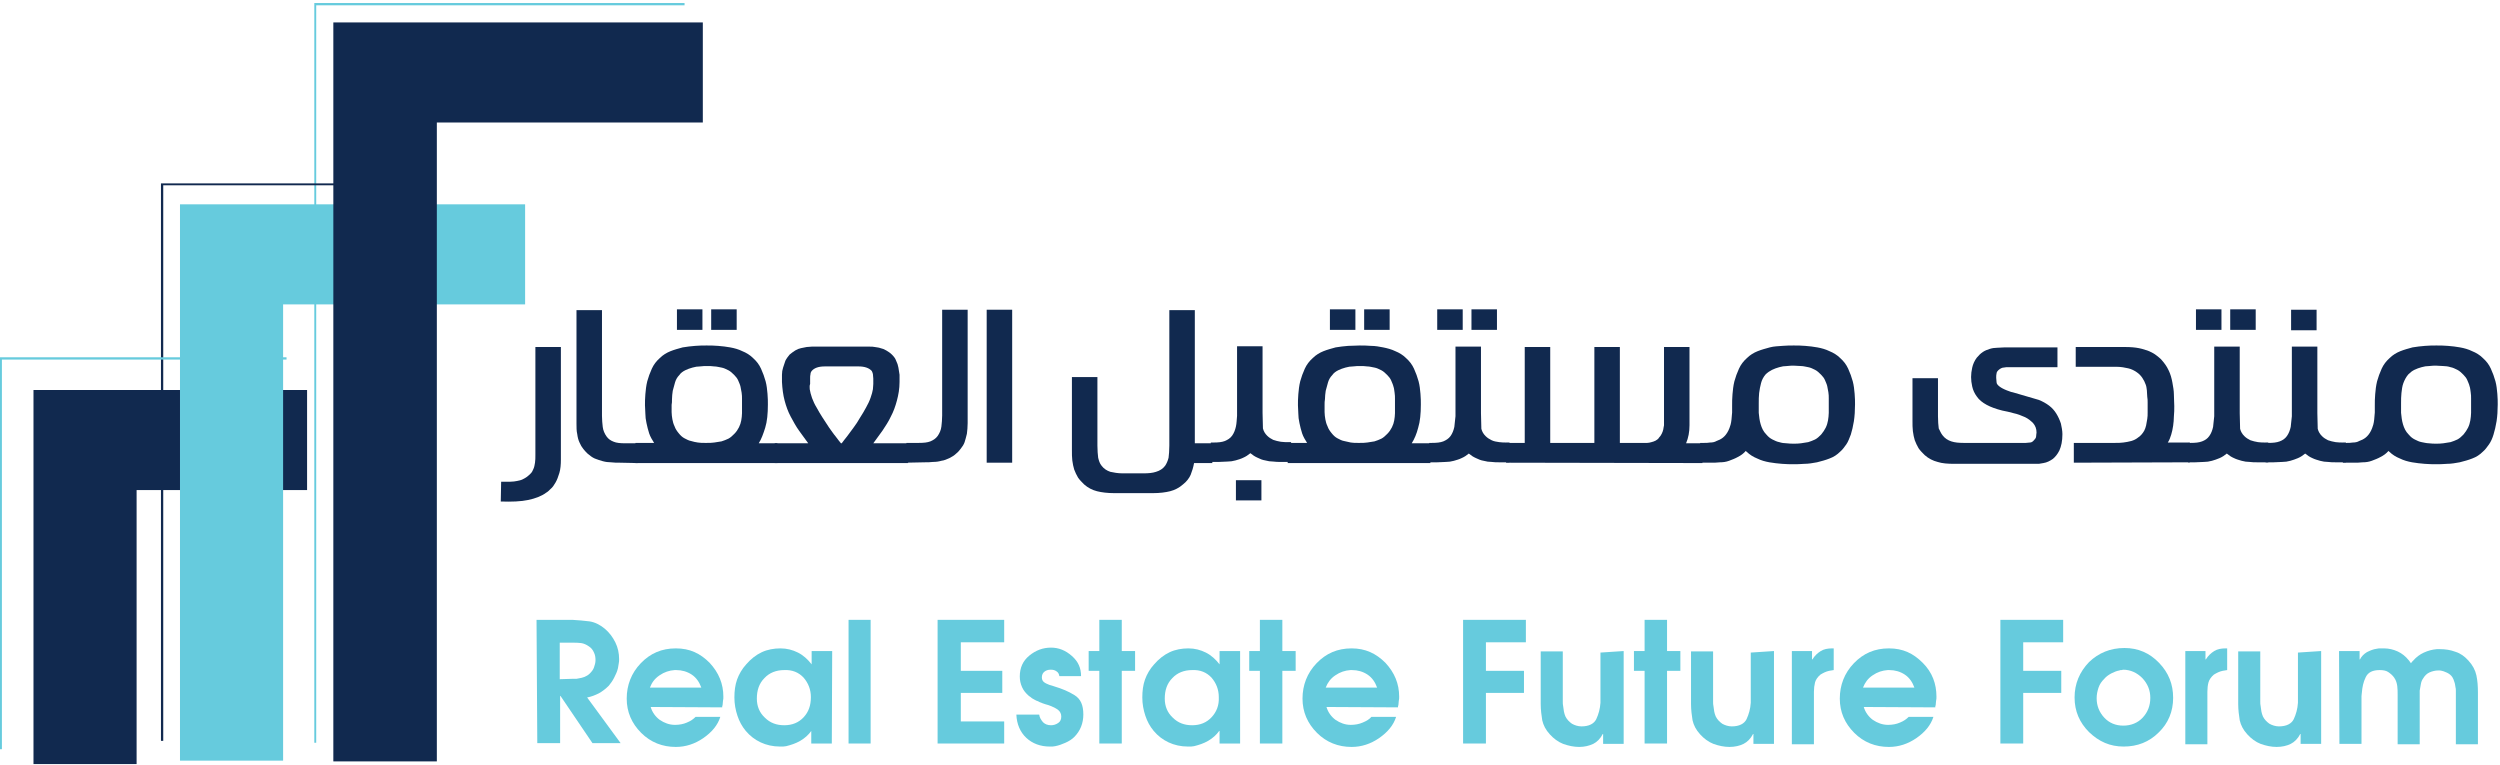 <svg width="657" height="201" viewBox="0 0 657 201" fill="none" xmlns="http://www.w3.org/2000/svg">
<path d="M131.701 126.595C132.601 126.595 133.401 126.595 134.101 126.595C134.801 126.595 135.401 126.495 135.901 126.395C136.401 126.295 136.901 126.195 137.301 125.995C137.701 125.795 138.101 125.595 138.501 125.295C138.901 124.995 139.201 124.695 139.501 124.395C139.801 124.095 140.001 123.695 140.201 123.195C140.401 122.795 140.501 122.195 140.601 121.595C140.701 120.995 140.701 120.295 140.701 119.495V91.195H147.401V120.795C147.401 122.095 147.301 123.295 147.001 124.295C146.701 125.295 146.401 126.095 146.001 126.795C145.601 127.495 145.201 128.095 144.701 128.495C144.301 128.895 143.901 129.295 143.501 129.495C142.301 130.395 140.701 130.995 138.801 131.395C136.901 131.795 134.501 131.895 131.601 131.795L131.701 126.595Z" fill="#11294F"/>
<path d="M162.9 121.596C162.1 121.596 161.3 121.596 160.6 121.496C159.9 121.496 159.1 121.396 158.4 121.196C157.7 120.996 157 120.796 156.3 120.496C155.6 120.196 155 119.696 154.4 119.196C154 118.796 153.6 118.396 153.3 117.996C152.9 117.496 152.6 116.996 152.3 116.296C152 115.696 151.8 114.896 151.7 114.096C151.5 113.296 151.5 112.296 151.5 111.296V81.496H158.2V109.296C158.2 110.296 158.3 111.296 158.4 112.196C158.5 113.096 158.9 113.996 159.4 114.696C159.9 115.396 160.5 115.796 161.3 116.096C162 116.396 163 116.496 164.3 116.496H167.6V121.696L162.9 121.596Z" fill="#11294F"/>
<path d="M186.9 81.295H193.6V86.695H186.9V81.295ZM177.9 81.295H184.6V86.695H177.9V81.295ZM176.5 106.395C176.5 106.995 176.5 107.695 176.5 108.295C176.5 108.895 176.6 109.595 176.7 110.195C176.8 110.795 177 111.495 177.3 112.095C177.5 112.695 177.9 113.295 178.4 113.895C178.8 114.395 179.3 114.895 179.9 115.195C180.5 115.495 181 115.795 181.6 115.895C182.2 116.095 182.8 116.195 183.4 116.295C184 116.395 184.6 116.395 185.2 116.395H185.8C186.4 116.395 187.1 116.395 187.7 116.295C188.3 116.195 189 116.095 189.6 115.995C190.2 115.795 190.8 115.595 191.4 115.295C192 114.995 192.5 114.495 193 113.995C193.5 113.495 193.9 112.895 194.2 112.295C194.5 111.695 194.7 111.095 194.8 110.495C194.9 109.895 195 109.195 195 108.595C195 107.995 195 107.295 195 106.595V104.795C195 104.295 195 103.795 194.9 103.195C194.8 102.695 194.7 102.095 194.6 101.595C194.5 101.095 194.2 100.495 194 99.995C193.8 99.495 193.4 98.995 193 98.595C192.5 98.095 192 97.595 191.4 97.295C190.8 96.995 190.2 96.695 189.6 96.595C189 96.495 188.3 96.295 187.7 96.295C187.1 96.195 186.4 96.195 185.8 96.195C185.3 96.195 184.7 96.195 184 96.295C183.3 96.295 182.7 96.395 182 96.595C181.3 96.795 180.7 96.995 180.1 97.295C179.5 97.595 178.9 97.995 178.5 98.595C178 99.095 177.6 99.795 177.4 100.495C177.2 101.195 177 101.995 176.8 102.695C176.7 103.395 176.6 104.195 176.6 104.895C176.6 105.595 176.6 105.895 176.5 106.395ZM167 116.395H171.9C171.4 115.595 170.9 114.795 170.6 113.895C170.3 112.995 170.1 112.095 169.9 111.195C169.7 110.295 169.6 109.495 169.6 108.695C169.6 107.895 169.5 107.195 169.5 106.495C169.5 105.695 169.5 104.695 169.6 103.595C169.7 102.495 169.8 101.395 170.1 100.195C170.4 99.095 170.8 97.995 171.3 96.895C171.8 95.795 172.5 94.895 173.4 94.095C174.2 93.295 175.2 92.695 176.2 92.295C177.2 91.895 178.3 91.595 179.4 91.295C180.5 91.095 181.6 90.995 182.7 90.895C183.8 90.795 184.8 90.795 185.7 90.795C186.6 90.795 187.6 90.795 188.7 90.895C189.8 90.995 190.9 91.095 191.9 91.295C193 91.495 194.1 91.795 195.1 92.295C196.1 92.695 197.1 93.295 197.9 94.095C198.8 94.895 199.5 95.795 200 96.895C200.5 97.995 200.9 99.095 201.2 100.195C201.5 101.295 201.6 102.395 201.7 103.495C201.8 104.595 201.8 105.495 201.8 106.295C201.8 108.695 201.6 110.795 201.1 112.395C200.6 113.995 200.1 115.395 199.4 116.495H204.3V121.695H166.8L167 116.395Z" fill="#11294F"/>
<path d="M212.801 102.294C212.901 102.994 213.101 103.694 213.401 104.594C213.701 105.394 214.101 106.294 214.601 107.094C215.101 107.994 215.601 108.894 216.201 109.794C216.801 110.694 217.401 111.594 217.901 112.394C218.501 113.194 219.001 113.994 219.601 114.694C220.101 115.394 220.601 115.994 221.001 116.494H221.201C221.601 115.994 222.001 115.394 222.601 114.694C223.101 113.994 223.701 113.194 224.301 112.394C224.901 111.594 225.501 110.694 226.001 109.794C226.601 108.894 227.101 107.994 227.601 107.094C228.101 106.194 228.501 105.394 228.801 104.494C229.101 103.694 229.301 102.894 229.401 102.294C229.401 101.894 229.501 101.394 229.501 100.894C229.501 100.394 229.501 99.894 229.501 99.494C229.501 99.094 229.401 98.694 229.401 98.294C229.301 97.894 229.201 97.694 229.101 97.494C228.401 96.694 227.201 96.294 225.601 96.294H216.801C215.101 96.294 214.001 96.694 213.301 97.494C213.201 97.694 213.001 97.894 213.001 98.294C212.901 98.694 212.901 98.994 212.901 99.494C212.901 99.894 212.901 100.394 212.901 100.894C212.701 101.394 212.801 101.794 212.801 102.294ZM228.601 91.094C229.001 91.094 229.501 91.094 229.901 91.194C230.301 91.294 230.901 91.294 231.401 91.494C231.901 91.594 232.401 91.794 232.901 92.094C233.401 92.394 233.901 92.694 234.401 93.194C234.901 93.694 235.301 94.194 235.501 94.794C235.801 95.394 236.001 95.994 236.101 96.594C236.201 97.194 236.301 97.894 236.401 98.494C236.401 99.194 236.401 99.794 236.401 100.394C236.401 102.194 236.101 103.794 235.701 105.294C235.301 106.794 234.801 108.194 234.101 109.494C233.501 110.794 232.701 111.994 231.901 113.194C231.101 114.294 230.301 115.394 229.501 116.494H238.601V121.694H203.601V116.494H212.401C211.601 115.394 210.801 114.294 210.001 113.194C209.201 112.094 208.501 110.794 207.801 109.494C207.101 108.194 206.601 106.794 206.201 105.294C205.801 103.794 205.601 102.194 205.501 100.394C205.501 99.794 205.501 99.094 205.501 98.494C205.501 97.794 205.601 97.194 205.801 96.594C206.001 95.994 206.201 95.394 206.401 94.794C206.701 94.194 207.101 93.694 207.501 93.194C208.001 92.794 208.501 92.394 209.001 92.094C209.501 91.794 210.001 91.594 210.501 91.494C211.001 91.394 211.501 91.294 212.001 91.194C212.501 91.194 212.901 91.094 213.301 91.094H228.601Z" fill="#11294F"/>
<path d="M238.2 121.595V116.395H241.5C242.8 116.395 243.7 116.295 244.5 115.995C245.2 115.695 245.9 115.295 246.4 114.595C246.9 113.895 247.3 112.995 247.4 112.095C247.5 111.195 247.6 110.195 247.6 109.195V81.394H254.3V111.195C254.3 112.195 254.2 113.195 254.1 113.995C253.9 114.795 253.7 115.595 253.5 116.195C253.3 116.795 252.9 117.395 252.5 117.895C252.1 118.395 251.8 118.795 251.4 119.095C250.8 119.695 250.1 120.095 249.5 120.395C248.8 120.694 248.2 120.995 247.4 121.095C246.7 121.295 246 121.395 245.2 121.395C244.5 121.494 243.7 121.495 242.9 121.495L238.2 121.595Z" fill="#11294F"/>
<path d="M266 81.394H259.3V121.595H266V81.394Z" fill="#11294F"/>
<path d="M306.2 122.396C306.6 121.796 306.9 121.096 307.1 120.296C307.2 119.496 307.3 118.396 307.3 117.096V81.496H314V116.496H318.6V121.696H313.8C313.6 122.796 313.3 123.796 312.9 124.796C312.5 125.696 311.8 126.596 310.9 127.296C309.9 128.196 308.7 128.796 307.5 129.096C306.3 129.396 304.8 129.596 303 129.596H292.8C291 129.596 289.5 129.396 288.3 129.096C287.1 128.796 285.9 128.196 284.9 127.296C284.3 126.696 283.7 126.096 283.3 125.496C282.9 124.796 282.6 124.196 282.3 123.396C282.1 122.696 281.9 121.896 281.8 120.996C281.7 120.196 281.7 119.296 281.7 118.296V99.096H288.4V117.096C288.4 118.396 288.5 119.496 288.6 120.296C288.8 121.096 289 121.796 289.5 122.396C290.1 123.196 290.9 123.696 291.8 123.996C292.7 124.196 293.8 124.396 295 124.396H300.6C301.8 124.396 302.9 124.296 303.8 123.996C304.8 123.696 305.6 123.196 306.2 122.396Z" fill="#11294F"/>
<path d="M324.8 126.196H331.5V131.496H324.8V126.196ZM318.2 121.496V116.296H318.9C320.2 116.296 321.1 116.196 321.9 115.896C322.6 115.596 323.3 115.196 323.8 114.496C324.3 113.796 324.6 112.996 324.8 112.096C325 111.196 325 110.296 325.1 109.296C325.1 109.196 325.1 109.096 325.1 108.896V108.496V90.996H331.8V108.496L331.9 112.596C332.1 113.396 332.5 113.996 333 114.496C333.5 114.996 334 115.296 334.6 115.596C335.2 115.796 335.9 115.996 336.6 116.096C337.3 116.196 337.9 116.196 338.6 116.196H339.3V121.396H336.6C335.9 121.396 335.3 121.396 334.6 121.296C333.9 121.296 333.2 121.196 332.5 120.996C331.8 120.896 331.1 120.596 330.5 120.296C329.8 119.996 329.2 119.596 328.6 119.096C328 119.596 327.4 119.996 326.7 120.296C326.1 120.596 325.4 120.796 324.7 120.996C324 121.196 323.3 121.296 322.6 121.296C321.9 121.296 321.1 121.396 320.3 121.396H318.2V121.496Z" fill="#11294F"/>
<path d="M358.5 81.295H365.2V86.695H358.5V81.295ZM349.5 81.295H356.2V86.695H349.5V81.295ZM348.1 106.395C348.1 106.995 348.1 107.695 348.1 108.295C348.1 108.895 348.2 109.595 348.3 110.195C348.4 110.795 348.6 111.495 348.9 112.095C349.1 112.695 349.5 113.295 350 113.895C350.4 114.395 350.9 114.895 351.5 115.195C352.1 115.495 352.6 115.795 353.2 115.895C353.8 115.995 354.4 116.195 355 116.295C355.6 116.395 356.2 116.395 356.8 116.395H357.4C358 116.395 358.7 116.395 359.3 116.295C359.9 116.195 360.6 116.095 361.2 115.995C361.8 115.795 362.4 115.595 363 115.295C363.6 114.995 364.1 114.495 364.6 113.995C365.1 113.495 365.5 112.895 365.8 112.295C366.1 111.695 366.3 111.095 366.4 110.495C366.5 109.895 366.6 109.195 366.6 108.595C366.6 107.895 366.6 107.295 366.6 106.595V104.795C366.6 104.295 366.6 103.795 366.5 103.195C366.4 102.695 366.4 102.095 366.2 101.595C366.1 101.095 365.8 100.495 365.6 99.995C365.4 99.495 365 98.995 364.6 98.595C364.1 98.095 363.6 97.595 363 97.295C362.4 96.995 361.8 96.695 361.2 96.595C360.6 96.495 359.9 96.295 359.3 96.295C358.7 96.195 358 96.195 357.4 96.195C356.9 96.195 356.3 96.195 355.6 96.295C354.9 96.295 354.3 96.395 353.6 96.595C352.9 96.795 352.3 96.995 351.7 97.295C351.1 97.595 350.5 97.995 350.1 98.595C349.6 99.095 349.2 99.795 349 100.495C348.8 101.195 348.6 101.995 348.4 102.695C348.3 103.395 348.2 104.195 348.2 104.895C348.1 105.395 348.1 105.895 348.1 106.395ZM338.6 116.395H343.5C343 115.595 342.5 114.795 342.2 113.895C341.9 112.995 341.7 112.095 341.5 111.195C341.3 110.295 341.2 109.495 341.2 108.695C341.2 107.895 341.1 107.195 341.1 106.495C341.1 105.695 341.1 104.695 341.2 103.595C341.3 102.495 341.4 101.395 341.7 100.195C342 99.095 342.4 97.995 342.9 96.895C343.4 95.795 344.1 94.895 345 94.095C345.8 93.295 346.8 92.695 347.8 92.295C348.8 91.895 349.9 91.595 351 91.295C352.1 91.095 353.2 90.995 354.3 90.895C355.4 90.895 356.4 90.795 357.3 90.795C358.2 90.795 359.2 90.795 360.3 90.895C361.4 90.895 362.5 91.095 363.5 91.295C364.5 91.495 365.7 91.795 366.7 92.295C367.7 92.695 368.7 93.295 369.5 94.095C370.4 94.895 371.1 95.795 371.6 96.895C372.1 97.995 372.5 99.095 372.8 100.195C373.1 101.295 373.2 102.395 373.3 103.495C373.4 104.595 373.4 105.495 373.4 106.295C373.4 108.695 373.2 110.795 372.7 112.395C372.3 113.995 371.7 115.395 371 116.495H375.9V121.695H338.4L338.6 116.395Z" fill="#11294F"/>
<path d="M386.701 81.295H393.401V86.695H386.701V81.295ZM377.701 81.295H384.401V86.695H377.701V81.295ZM375.601 121.595V116.395H376.301C377.601 116.395 378.501 116.295 379.301 115.995C380.001 115.695 380.701 115.295 381.201 114.595C381.701 113.895 382.001 113.095 382.201 112.195C382.301 111.295 382.401 110.395 382.501 109.395C382.501 109.295 382.501 109.195 382.501 108.995V108.595V91.095H389.201V108.595L389.301 112.695C389.501 113.495 389.901 114.095 390.401 114.595C390.901 115.095 391.401 115.395 392.001 115.695C392.601 115.995 393.301 116.095 394.001 116.195C394.701 116.295 395.301 116.295 396.001 116.295H396.701V121.495H394.001C393.301 121.495 392.701 121.495 392.001 121.395C391.301 121.395 390.601 121.295 389.901 121.095C389.201 120.995 388.501 120.695 387.901 120.395C387.201 120.095 386.601 119.695 386.001 119.195C385.401 119.695 384.801 120.095 384.101 120.395C383.501 120.695 382.801 120.895 382.101 121.095C381.401 121.295 380.701 121.395 380.001 121.395C379.301 121.395 378.501 121.495 377.701 121.495H375.601V121.595Z" fill="#11294F"/>
<path d="M395.8 121.595V116.395H400.7V91.195H407.4V116.395H419V91.195H425.7V116.395H431.9C432.2 116.395 432.5 116.395 432.9 116.395C433.3 116.395 433.6 116.295 434 116.195C434.4 116.095 434.7 115.995 435.1 115.795C435.4 115.595 435.8 115.395 436 114.995C436.3 114.695 436.5 114.395 436.7 113.995C436.9 113.595 437 113.295 437.1 112.895C437.2 112.495 437.2 112.095 437.3 111.795C437.3 111.395 437.3 111.095 437.3 110.695V91.195H444V111.795C444 113.495 443.7 115.095 443.1 116.495H447.4V121.695L395.8 121.595Z" fill="#11294F"/>
<path d="M464 98.395C463.4 99.095 463 99.895 462.8 100.695C462.6 101.495 462.4 102.395 462.3 103.295C462.2 104.195 462.2 105.095 462.2 105.995C462.2 106.895 462.2 107.695 462.2 108.495C462.3 109.495 462.4 110.495 462.7 111.495C463 112.495 463.4 113.395 464.2 114.195C464.7 114.795 465.2 115.195 465.8 115.495C466.4 115.795 467 116.095 467.6 116.195C468.2 116.395 468.9 116.495 469.5 116.495C470.2 116.595 470.8 116.595 471.4 116.595C472 116.595 472.7 116.595 473.3 116.495C473.9 116.395 474.6 116.295 475.2 116.195C475.8 115.995 476.4 115.795 477 115.495C477.6 115.195 478.1 114.695 478.6 114.195C479.1 113.595 479.5 112.995 479.8 112.395C480.1 111.795 480.3 111.095 480.4 110.495C480.5 109.795 480.6 109.195 480.6 108.495C480.6 107.795 480.6 107.095 480.6 106.495V104.695C480.6 104.195 480.6 103.695 480.5 103.095C480.4 102.595 480.3 101.995 480.2 101.495C480.1 100.995 479.8 100.395 479.6 99.895C479.4 99.395 479 98.895 478.6 98.495C478.1 97.995 477.6 97.495 477 97.195C476.4 96.895 475.8 96.595 475.2 96.495C474.6 96.395 473.9 96.195 473.3 96.195C472.7 96.195 472 96.095 471.4 96.095C470.9 96.095 470.3 96.095 469.6 96.195C468.9 96.195 468.3 96.295 467.6 96.495C466.9 96.695 466.3 96.895 465.7 97.195C465.1 97.495 464.5 97.895 464 98.395ZM446.8 121.595V116.395H447.9C448.3 116.395 448.9 116.395 449.4 116.295C450 116.295 450.6 116.195 451.1 115.895C451.7 115.695 452.3 115.395 452.8 114.995C453.3 114.595 453.8 113.995 454.2 113.195C454.4 112.795 454.6 112.295 454.8 111.595C455 110.895 455.1 109.795 455.2 108.395C455.2 107.995 455.2 107.695 455.2 107.395V106.495C455.2 105.695 455.2 104.695 455.3 103.595C455.4 102.495 455.5 101.395 455.8 100.195C456.1 99.095 456.5 97.995 457 96.895C457.5 95.795 458.2 94.895 459.1 94.095C459.9 93.295 460.9 92.695 461.9 92.295C462.9 91.895 464 91.595 465.1 91.295C466.2 90.995 467.3 90.995 468.4 90.895C469.5 90.795 470.5 90.795 471.4 90.795C472.3 90.795 473.3 90.795 474.4 90.895C475.5 90.995 476.6 91.095 477.6 91.295C478.7 91.495 479.8 91.795 480.8 92.295C481.8 92.695 482.8 93.295 483.6 94.095C484.5 94.895 485.2 95.795 485.7 96.895C486.2 97.995 486.6 99.095 486.9 100.195C487.2 101.295 487.3 102.395 487.4 103.495C487.5 104.595 487.5 105.495 487.5 106.295C487.5 107.895 487.4 109.395 487.2 110.695C487 111.995 486.7 113.195 486.4 114.195C486 115.195 485.7 116.095 485.2 116.795C484.7 117.495 484.2 118.195 483.6 118.695C482.8 119.495 481.9 120.095 480.8 120.495C479.8 120.895 478.7 121.195 477.5 121.495C476.4 121.695 475.3 121.895 474.2 121.895C473.1 121.995 472.1 121.995 471.3 121.995C470.4 121.995 469.4 121.995 468.3 121.895C467.2 121.795 466.1 121.695 465 121.495C463.9 121.295 462.8 120.995 461.8 120.495C460.8 120.095 459.8 119.495 459 118.695C458.9 118.695 458.9 118.595 458.8 118.495C458.2 119.195 457.5 119.695 456.7 120.095C456 120.495 455.2 120.795 454.4 121.095C453.6 121.395 452.8 121.495 452 121.495C451.2 121.595 450.4 121.595 449.7 121.595H446.8Z" fill="#11294F"/>
<path d="M510.501 114.395C511.101 115.195 511.901 115.695 512.801 115.995C513.701 116.295 514.801 116.395 516.001 116.395H532.401C532.701 116.395 533.101 116.295 533.501 116.295C533.901 116.295 534.301 115.995 534.601 115.595C534.901 115.295 535.101 114.995 535.101 114.595C535.101 114.195 535.201 113.895 535.201 113.695C535.201 112.695 534.901 111.895 534.301 111.195C533.701 110.595 533.001 109.995 532.101 109.595C531.201 109.195 530.201 108.795 529.201 108.595C528.201 108.295 527.201 108.095 526.201 107.895C524.601 107.495 523.201 106.995 522.101 106.395C521.001 105.795 520.101 105.095 519.501 104.195C518.901 103.395 518.501 102.495 518.301 101.595C518.101 100.695 518.001 99.895 518.001 99.095C518.001 98.295 518.101 97.495 518.301 96.595C518.501 95.695 518.901 94.795 519.501 93.995C520.001 93.395 520.501 92.895 521.101 92.495C521.701 92.095 522.301 91.895 522.901 91.695C523.501 91.495 524.201 91.395 524.801 91.395C525.501 91.395 526.101 91.295 526.801 91.295H540.701V96.495H527.801C527.401 96.495 527.001 96.495 526.601 96.595C526.201 96.595 525.801 96.795 525.401 97.095C525.001 97.395 524.701 97.795 524.701 98.095C524.601 98.495 524.601 98.795 524.601 99.295C524.601 99.695 524.701 100.095 524.701 100.495C524.701 100.895 525.101 101.295 525.501 101.595C525.701 101.795 526.001 101.895 526.301 102.095C526.601 102.295 527.001 102.395 527.401 102.595C527.801 102.695 528.101 102.895 528.501 102.995C528.801 103.095 529.101 103.095 529.301 103.195L535.801 105.095C536.801 105.495 537.701 105.995 538.501 106.595C539.301 107.195 539.901 107.895 540.401 108.695C540.901 109.495 541.301 110.395 541.601 111.295C541.801 112.195 542.001 113.195 542.001 114.095C542.001 115.895 541.701 117.295 541.201 118.395C540.701 119.395 540.101 120.095 539.501 120.595C539.101 120.895 538.701 121.095 538.301 121.295C537.901 121.495 537.501 121.595 537.001 121.695C536.601 121.795 536.201 121.795 535.801 121.895C535.401 121.895 535.001 121.895 534.701 121.895H513.701C511.901 121.895 510.401 121.795 509.201 121.395C508.001 121.095 506.801 120.495 505.801 119.595C505.201 118.995 504.601 118.395 504.201 117.795C503.801 117.095 503.501 116.495 503.201 115.695C503.001 114.995 502.801 114.195 502.701 113.295C502.601 112.395 502.601 111.595 502.601 110.595V99.395H509.301V109.395C509.301 110.695 509.401 111.795 509.501 112.595C509.801 113.195 510.101 113.895 510.501 114.395Z" fill="#11294F"/>
<path d="M545 121.595V116.395H555.9C556.6 116.395 557.3 116.395 558 116.295C558.7 116.195 559.4 116.095 560.1 115.895C560.8 115.695 561.4 115.395 562 114.895C562.6 114.495 563.1 113.895 563.5 113.195C563.7 112.795 563.9 112.295 564 111.795C564.1 111.295 564.2 110.695 564.3 110.095C564.4 109.495 564.4 108.995 564.4 108.395C564.4 107.795 564.4 107.295 564.4 106.895C564.4 106.695 564.4 106.295 564.4 105.795C564.4 105.295 564.4 104.795 564.3 104.295C564.3 103.795 564.2 103.195 564.2 102.595C564.1 101.995 564.1 101.595 563.9 101.095C563.7 100.495 563.4 99.895 563 99.295C562.6 98.695 562.1 98.195 561.5 97.795C560.9 97.395 560.2 96.995 559.3 96.795C558.4 96.595 557.4 96.395 556.3 96.395H545.5V91.195H558.5C559.9 91.195 561.1 91.295 562.1 91.495C563.1 91.695 564 91.995 564.8 92.295C565.5 92.595 566.2 92.995 566.7 93.395C567.2 93.795 567.6 94.095 567.9 94.395C568.7 95.295 569.4 96.195 569.9 97.295C570.4 98.295 570.7 99.395 570.9 100.495C571.1 101.595 571.3 102.695 571.3 103.695C571.3 104.795 571.4 105.795 571.4 106.695C571.4 107.595 571.4 108.495 571.3 109.395C571.3 110.295 571.2 111.095 571.1 111.895C571 112.695 570.8 113.495 570.6 114.195C570.4 114.895 570.1 115.695 569.7 116.295H575.5V121.495L545 121.595Z" fill="#11294F"/>
<path d="M586.1 81.295H592.8V86.695H586.1V81.295ZM577.1 81.295H583.8V86.695H577.1V81.295ZM575 121.595V116.395H575.7C577 116.395 577.9 116.295 578.7 115.995C579.5 115.695 580.1 115.295 580.6 114.595C581.1 113.895 581.4 113.095 581.6 112.195C581.7 111.295 581.8 110.395 581.9 109.395C581.9 109.295 581.9 109.195 581.9 108.995V108.595V91.095H588.6V108.595L588.7 112.695C588.9 113.495 589.3 114.095 589.8 114.595C590.3 115.095 590.8 115.395 591.4 115.695C592 115.895 592.7 116.095 593.4 116.195C594.1 116.295 594.7 116.295 595.4 116.295H596.1V121.495H593.2C592.5 121.495 591.9 121.495 591.2 121.395C590.5 121.395 589.8 121.295 589.1 121.095C588.4 120.895 587.7 120.695 587.1 120.395C586.4 120.095 585.8 119.695 585.2 119.195C584.6 119.695 584 120.095 583.3 120.395C582.6 120.695 582 120.895 581.3 121.095C580.6 121.295 579.9 121.395 579.2 121.395C578.5 121.395 577.7 121.495 576.9 121.495H575V121.595Z" fill="#11294F"/>
<path d="M602.1 81.394H608.8V86.794H602.1V81.394ZM595.4 121.595V116.395H596.1C597.4 116.395 598.3 116.295 599.1 115.995C599.9 115.695 600.5 115.295 601 114.595C601.5 113.895 601.8 113.095 602 112.195C602.1 111.295 602.2 110.395 602.3 109.395C602.3 109.295 602.3 109.195 602.3 108.995V108.595V91.094H609V108.595L609.1 112.695C609.3 113.495 609.7 114.095 610.2 114.595C610.7 115.095 611.2 115.395 611.8 115.695C612.4 115.895 613.1 116.095 613.8 116.195C614.5 116.295 615.1 116.295 615.8 116.295H616.5V121.495H613.8C613.1 121.495 612.5 121.494 611.8 121.395C611.1 121.395 610.4 121.295 609.7 121.095C609 120.895 608.3 120.694 607.7 120.395C607 120.095 606.4 119.695 605.8 119.195C605.2 119.695 604.6 120.095 603.9 120.395C603.2 120.694 602.6 120.895 601.9 121.095C601.2 121.295 600.5 121.395 599.8 121.395C599.1 121.395 598.3 121.495 597.5 121.495H595.4V121.595Z" fill="#11294F"/>
<path d="M632.9 98.395C632.3 99.095 631.9 99.895 631.6 100.695C631.3 101.495 631.2 102.395 631.1 103.295C631 104.195 631 105.095 631 105.995C631 106.895 631 107.695 631 108.495C631.1 109.495 631.2 110.495 631.5 111.495C631.8 112.495 632.2 113.395 633 114.195C633.5 114.795 634 115.195 634.6 115.495C635.2 115.795 635.8 116.095 636.4 116.195C637 116.295 637.7 116.495 638.3 116.495C639 116.595 639.6 116.595 640.2 116.595C640.8 116.595 641.5 116.595 642.1 116.495C642.7 116.395 643.4 116.295 644 116.195C644.6 115.995 645.2 115.795 645.8 115.495C646.4 115.195 646.9 114.695 647.4 114.195C647.9 113.595 648.3 112.995 648.6 112.395C648.9 111.795 649.1 111.095 649.2 110.495C649.3 109.795 649.4 109.195 649.4 108.495C649.4 107.795 649.4 107.095 649.4 106.495V104.695C649.4 104.195 649.4 103.695 649.3 103.095C649.2 102.595 649.2 101.995 649 101.495C648.9 100.995 648.6 100.395 648.4 99.895C648.2 99.395 647.8 98.895 647.4 98.495C646.9 97.995 646.4 97.495 645.8 97.195C645.2 96.895 644.6 96.595 644 96.495C643.4 96.295 642.7 96.195 642.1 96.195C641.5 96.195 640.8 96.095 640.2 96.095C639.7 96.095 639.1 96.095 638.4 96.195C637.7 96.195 637.1 96.295 636.4 96.495C635.7 96.695 635.1 96.895 634.5 97.195C633.9 97.495 633.4 97.895 632.9 98.395ZM615.7 121.595V116.395H616.8C617.2 116.395 617.8 116.395 618.3 116.295C618.9 116.295 619.5 116.195 620 115.895C620.6 115.695 621.2 115.395 621.7 114.995C622.2 114.595 622.7 113.995 623.1 113.195C623.3 112.795 623.5 112.295 623.7 111.595C623.9 110.895 624 109.795 624.1 108.395C624.1 107.995 624.1 107.695 624.1 107.395V106.495C624.1 105.695 624.1 104.695 624.2 103.595C624.3 102.495 624.4 101.395 624.7 100.195C625 99.095 625.4 97.995 625.9 96.895C626.4 95.795 627.1 94.895 628 94.095C628.8 93.295 629.8 92.695 630.8 92.295C631.8 91.895 632.9 91.595 634 91.295C635.1 91.095 636.2 90.995 637.3 90.895C638.4 90.795 639.4 90.795 640.3 90.795C641.2 90.795 642.2 90.795 643.3 90.895C644.4 90.995 645.5 91.095 646.5 91.295C647.6 91.495 648.7 91.795 649.7 92.295C650.7 92.695 651.7 93.295 652.5 94.095C653.4 94.895 654.1 95.795 654.6 96.895C655.1 97.995 655.5 99.095 655.8 100.195C656.1 101.295 656.2 102.395 656.3 103.495C656.4 104.595 656.4 105.495 656.4 106.295C656.4 107.895 656.3 109.395 656.1 110.695C655.9 111.995 655.6 113.195 655.3 114.195C655 115.195 654.6 116.095 654.1 116.795C653.6 117.495 653.1 118.195 652.5 118.695C651.7 119.495 650.8 120.095 649.7 120.495C648.7 120.895 647.6 121.195 646.4 121.495C645.3 121.695 644.2 121.895 643.1 121.895C642 121.995 641 121.995 640.2 121.995C639.3 121.995 638.3 121.995 637.2 121.895C636.1 121.795 635 121.695 633.9 121.495C632.8 121.295 631.7 120.995 630.7 120.495C629.7 120.095 628.7 119.495 627.9 118.695C627.8 118.695 627.8 118.595 627.7 118.495C627.1 119.195 626.4 119.695 625.6 120.095C624.9 120.495 624.1 120.795 623.3 121.095C622.5 121.395 621.7 121.495 620.9 121.495C620.1 121.595 619.3 121.595 618.6 121.595H615.7Z" fill="#11294F"/>
<path d="M150.3 178.395C150.6 178.395 150.8 178.395 151.1 178.395C151.4 178.395 151.7 178.395 152 178.295C152.6 178.195 153.1 178.095 153.6 177.895C154.1 177.695 154.6 177.395 155 176.995C155.5 176.495 155.9 175.995 156.1 175.395C156.3 174.795 156.5 174.195 156.5 173.495C156.5 172.795 156.4 172.095 156.1 171.495C155.8 170.795 155.4 170.295 154.8 169.895C154.1 169.395 153.4 169.095 152.7 168.995C152 168.895 151.2 168.895 150.4 168.895H147.1V178.495L150.3 178.395ZM141 162.895H150.4C152 162.995 153.4 163.095 154.9 163.295C156.3 163.495 157.7 164.195 158.9 165.195C160.1 166.195 161 167.395 161.7 168.795C162.4 170.195 162.7 171.695 162.7 173.195C162.7 173.595 162.7 173.995 162.6 174.395C162.5 174.795 162.5 175.195 162.4 175.595C162.2 176.495 161.8 177.295 161.4 178.095C161 178.895 160.5 179.595 160 180.195C159.2 180.995 158.3 181.695 157.4 182.195C156.4 182.695 155.4 183.095 154.3 183.295L163.1 195.295H155.7L147.3 182.895H147.2V195.295H141.2L141 162.895Z" fill="#66CBDD"/>
<path d="M184.3 180.695C183.8 179.295 183 178.095 181.8 177.295C180.6 176.495 179.2 176.095 177.7 176.095H177.3C175.9 176.195 174.6 176.595 173.3 177.495C172 178.395 171.3 179.395 170.8 180.695H184.3ZM171 185.795C171.4 187.195 172.3 188.395 173.4 189.195C174.6 189.995 175.9 190.495 177.4 190.495C178.5 190.495 179.6 190.295 180.5 189.895C181.5 189.495 182.2 188.995 182.8 188.395H189.3C188.6 190.595 187.1 192.395 184.8 193.995C182.6 195.495 180.2 196.295 177.6 196.295C174.1 196.295 171 195.095 168.5 192.595C166 190.095 164.7 187.095 164.7 183.595C164.7 180.095 165.9 176.895 168.4 174.295C170.9 171.695 173.9 170.395 177.6 170.395C181.3 170.395 184 171.695 186.5 174.195C188.9 176.795 190.1 179.695 190.1 183.095C190.1 183.495 190.1 183.795 190 184.195C190 184.595 189.9 184.895 189.9 185.295C189.9 185.395 189.8 185.495 189.8 185.595C189.8 185.695 189.8 185.795 189.8 185.895L171 185.795Z" fill="#66CBDD"/>
<path d="M213.1 183.195C213.1 181.195 212.4 179.495 211.2 178.095C209.9 176.695 208.2 175.995 206.1 176.095C204 176.095 202.2 176.795 200.9 178.195C199.5 179.595 198.9 181.395 198.9 183.595C198.9 185.595 199.6 187.295 201 188.595C202.4 189.995 204.1 190.595 206.1 190.595C208.2 190.595 209.9 189.895 211.2 188.495C212.5 187.095 213.1 185.395 213.1 183.195ZM218.6 195.395H213.2V192.095C212.5 193.095 211.5 193.995 210.3 194.695C209.1 195.395 207.8 195.795 206.6 196.095C206.3 196.095 206.1 196.195 205.8 196.195C205.5 196.195 205.3 196.195 205 196.195C203.1 196.195 201.4 195.795 199.9 195.095C198.4 194.395 197.1 193.395 196 192.095C195 190.895 194.3 189.595 193.8 188.095C193.3 186.595 193 184.995 193 183.295C193 181.595 193.2 179.995 193.7 178.595C194.2 177.195 195 175.795 196.1 174.595C197.3 173.195 198.7 172.095 200.2 171.395C201.7 170.695 203.4 170.395 205.1 170.395C206.8 170.395 208.3 170.795 209.7 171.495C211.1 172.195 212.3 173.295 213.3 174.595V171.095H218.7L218.6 195.395Z" fill="#66CBDD"/>
<path d="M228.8 162.895H223V195.395H228.8V162.895Z" fill="#66CBDD"/>
<path d="M246.4 162.895H263.9V168.795H252.5V176.295H263.4V182.095H252.5V189.595H263.9V195.395H246.4V162.895Z" fill="#66CBDD"/>
<path d="M278.401 177.695C278.301 177.095 278.101 176.695 277.601 176.395C277.201 176.095 276.701 175.995 276.101 175.995C275.401 175.995 274.901 176.195 274.501 176.495C274.101 176.795 273.801 177.295 273.801 177.995C273.801 178.595 274.001 178.995 274.401 179.295C274.801 179.595 275.301 179.795 275.801 179.995C276.001 180.095 276.301 180.095 276.501 180.195C276.701 180.295 276.901 180.295 277.101 180.395C279.101 180.995 280.801 181.695 282.401 182.695C284.001 183.695 284.701 185.295 284.701 187.795C284.701 188.895 284.501 189.995 284.101 190.995C283.701 191.995 283.101 192.895 282.301 193.695C281.701 194.295 280.901 194.795 280.001 195.195C279.101 195.595 278.301 195.895 277.301 196.095C277.101 196.095 276.801 196.195 276.601 196.195C276.401 196.195 276.101 196.195 275.901 196.195C273.401 196.195 271.301 195.395 269.701 193.895C268.101 192.395 267.201 190.295 267.101 187.795H273.101C273.201 188.595 273.601 189.195 274.101 189.795C274.601 190.295 275.301 190.595 276.201 190.595C276.901 190.595 277.501 190.395 278.101 189.995C278.701 189.595 278.901 188.995 278.901 188.295C278.901 187.595 278.601 186.995 278.101 186.595C277.601 186.195 277.001 185.895 276.301 185.595C276.001 185.495 275.801 185.395 275.501 185.295C275.301 185.195 275.001 185.195 274.801 185.095C274.601 184.995 274.401 184.995 274.201 184.895C274.001 184.795 273.801 184.795 273.701 184.695C273.401 184.595 273.101 184.495 272.801 184.295C272.501 184.195 272.201 184.095 271.901 183.895C271.701 183.795 271.401 183.595 271.201 183.495C271.001 183.295 270.701 183.095 270.401 182.895C269.601 182.195 269.001 181.495 268.601 180.595C268.201 179.695 268.001 178.795 268.001 177.795C268.001 175.495 268.801 173.695 270.501 172.295C272.201 170.895 274.101 170.195 276.201 170.195C278.201 170.195 280.001 170.895 281.701 172.395C283.401 173.895 284.101 175.595 284.101 177.695H278.401Z" fill="#66CBDD"/>
<path d="M288.901 176.295H286.101V171.095H288.901V162.895H294.801V171.095H298.301V176.295H294.801V195.395H288.901V176.295Z" fill="#66CBDD"/>
<path d="M320.3 183.195C320.3 181.195 319.6 179.495 318.4 178.095C317.1 176.695 315.4 175.995 313.3 176.095C311.2 176.095 309.4 176.795 308.1 178.195C306.7 179.595 306.1 181.395 306.1 183.595C306.1 185.595 306.8 187.295 308.2 188.595C309.6 189.995 311.3 190.595 313.3 190.595C315.4 190.595 317.1 189.895 318.4 188.495C319.7 187.095 320.4 185.395 320.3 183.195ZM325.9 195.395H320.5V192.095H320.4C319.7 193.095 318.7 193.995 317.5 194.695C316.3 195.395 315 195.795 313.8 196.095C313.5 196.095 313.3 196.195 313 196.195C312.7 196.195 312.5 196.195 312.2 196.195C310.3 196.195 308.6 195.795 307.1 195.095C305.6 194.395 304.3 193.395 303.2 192.095C302.2 190.895 301.5 189.595 301 188.095C300.5 186.595 300.2 184.995 300.2 183.295C300.2 181.595 300.4 179.995 300.9 178.595C301.4 177.195 302.2 175.795 303.3 174.595C304.5 173.195 305.9 172.095 307.4 171.395C308.9 170.695 310.6 170.395 312.3 170.395C314 170.395 315.5 170.795 316.9 171.495C318.3 172.195 319.5 173.295 320.5 174.595V171.095H325.9V195.395Z" fill="#66CBDD"/>
<path d="M331.1 176.295H328.3V171.095H331.1V162.895H337V171.095H340.5V176.295H337V195.395H331.1V176.295Z" fill="#66CBDD"/>
<path d="M361.9 180.695C361.4 179.295 360.6 178.095 359.4 177.295C358.2 176.495 356.8 176.095 355.3 176.095H354.9C353.5 176.195 352.2 176.595 350.9 177.495C349.7 178.295 348.9 179.395 348.4 180.695H361.9ZM348.6 185.795C349 187.195 349.9 188.395 351 189.195C352.2 189.995 353.5 190.495 355 190.495C356.1 190.495 357.2 190.295 358.1 189.895C359.1 189.495 359.9 188.995 360.4 188.395H366.9C366.2 190.595 364.7 192.395 362.4 193.995C360.2 195.495 357.8 196.295 355.2 196.295C351.7 196.295 348.6 195.095 346.1 192.595C343.6 190.095 342.3 187.095 342.3 183.595C342.3 180.095 343.5 176.895 346 174.295C348.5 171.695 351.5 170.395 355.2 170.395C358.8 170.395 361.6 171.695 364.1 174.195C366.5 176.795 367.7 179.695 367.7 183.095C367.7 183.495 367.7 183.795 367.6 184.195C367.6 184.595 367.5 184.895 367.5 185.295C367.5 185.395 367.4 185.495 367.4 185.595C367.4 185.695 367.4 185.795 367.4 185.895L348.6 185.795Z" fill="#66CBDD"/>
<path d="M384.5 162.895H401V168.795H390.5V176.295H400.5V182.095H390.5V195.395H384.5V162.895Z" fill="#66CBDD"/>
<path d="M426.7 171.094V195.494H421.3V192.894H421.2C420.6 194.094 419.7 194.994 418.7 195.494C417.6 195.994 416.4 196.294 415 196.294C413.6 196.294 412.2 195.994 410.8 195.494C409.5 194.994 408.3 194.094 407.3 192.994C406.2 191.794 405.6 190.594 405.3 189.294C405.1 187.994 404.9 186.594 404.9 184.994V171.194H410.7V183.194C410.7 183.594 410.7 183.994 410.7 184.394C410.7 184.794 410.7 185.194 410.8 185.594C410.9 186.094 410.9 186.494 411 186.994C411.1 187.394 411.2 187.894 411.4 188.294C411.8 189.094 412.4 189.694 413.1 190.194C413.8 190.594 414.7 190.894 415.6 190.894C417.6 190.894 418.9 190.194 419.5 188.994C420.1 187.694 420.5 186.294 420.6 184.694C420.6 184.494 420.6 184.294 420.6 184.094V171.494L426.7 171.094Z" fill="#66CBDD"/>
<path d="M432.2 176.295H429.4V171.095H432.2V162.895H438.1V171.095H441.6V176.295H438.1V195.395H432.2V176.295Z" fill="#66CBDD"/>
<path d="M466.2 171.094V195.494H460.8V192.894H460.7C460.1 194.094 459.2 194.994 458.2 195.494C457.2 195.994 455.9 196.294 454.5 196.294C453.1 196.294 451.7 195.994 450.3 195.494C449 194.994 447.8 194.094 446.8 192.994C445.7 191.794 445.1 190.594 444.8 189.294C444.6 187.994 444.4 186.594 444.4 184.994V171.194H450.2V183.194C450.2 183.594 450.2 183.994 450.2 184.394C450.2 184.794 450.2 185.194 450.3 185.594C450.4 186.094 450.4 186.494 450.5 186.994C450.6 187.394 450.7 187.894 450.9 188.294C451.3 189.094 451.9 189.694 452.6 190.194C453.3 190.594 454.2 190.894 455.1 190.894C457.1 190.894 458.4 190.194 459 188.994C459.6 187.694 460 186.294 460.1 184.694C460.1 184.494 460.1 184.294 460.1 184.094V171.494L466.2 171.094Z" fill="#66CBDD"/>
<path d="M470.9 171.095H476.2V173.295H476.3C476.9 172.295 477.7 171.595 478.5 171.095C479.3 170.595 480.3 170.395 481.5 170.395H481.9V176.095C481.7 176.095 481.5 176.195 481.3 176.195C481.1 176.195 480.9 176.295 480.7 176.295C480.3 176.395 479.9 176.495 479.5 176.695C479.1 176.895 478.7 177.095 478.4 177.295C477.7 177.895 477.2 178.595 477 179.295C476.8 180.095 476.7 180.895 476.7 181.795V195.595H470.9V171.095Z" fill="#66CBDD"/>
<path d="M503.1 180.695C502.6 179.295 501.8 178.095 500.6 177.295C499.4 176.495 498 176.095 496.5 176.095H496.1C494.7 176.195 493.4 176.595 492.1 177.495C490.9 178.295 490.1 179.395 489.6 180.695H503.1ZM489.8 185.795C490.2 187.195 491.1 188.395 492.2 189.195C493.4 189.995 494.7 190.495 496.2 190.495C497.3 190.495 498.4 190.295 499.3 189.895C500.3 189.495 501 188.995 501.6 188.395H508.1C507.4 190.595 505.9 192.395 503.6 193.995C501.4 195.495 499 196.295 496.4 196.295C492.9 196.295 489.8 195.095 487.3 192.595C484.8 190.095 483.5 187.095 483.5 183.595C483.5 180.095 484.7 176.895 487.2 174.295C489.7 171.695 492.7 170.395 496.4 170.395C500.1 170.395 502.8 171.695 505.3 174.195C507.8 176.695 508.9 179.695 508.9 183.095C508.9 183.495 508.9 183.795 508.8 184.195C508.8 184.595 508.7 184.895 508.7 185.295C508.7 185.395 508.6 185.495 508.6 185.595C508.6 185.695 508.6 185.795 508.6 185.895L489.8 185.795Z" fill="#66CBDD"/>
<path d="M525.7 162.895H542.2V168.795H531.7V176.295H541.7V182.095H531.7V195.395H525.7V162.895Z" fill="#66CBDD"/>
<path d="M557.5 176.095C557.3 176.095 557.1 176.095 557 176.195C556.3 176.295 555.6 176.595 554.8 176.995C554.1 177.395 553.5 177.795 553 178.395C552.3 179.095 551.8 179.795 551.5 180.695C551.2 181.595 551 182.495 551 183.495C551 185.495 551.7 187.195 553 188.595C554.3 189.995 556 190.695 558 190.695C560 190.695 561.8 189.995 563.1 188.595C564.4 187.195 565.1 185.495 565.1 183.395C565.1 181.395 564.4 179.695 563 178.195C561.6 176.795 559.9 175.995 557.9 175.995C557.8 176.095 557.6 176.095 557.5 176.095ZM558.3 170.295C561.9 170.295 564.9 171.595 567.4 174.195C569.9 176.795 571.1 179.795 571.1 183.395C571.1 186.995 569.8 190.095 567.3 192.495C564.8 194.995 561.7 196.195 558.1 196.195C554.5 196.195 551.6 194.895 549 192.395C546.5 189.895 545.2 186.895 545.2 183.295C545.2 179.695 546.5 176.595 549 173.995C551.5 171.595 554.6 170.295 558.3 170.295Z" fill="#66CBDD"/>
<path d="M574.3 171.095H579.6V173.295H579.7C580.3 172.295 581.1 171.595 581.9 171.095C582.7 170.595 583.7 170.395 584.9 170.395H585.3V176.095C585.1 176.095 584.9 176.195 584.7 176.195C584.5 176.195 584.3 176.295 584.1 176.295C583.7 176.395 583.3 176.495 582.9 176.695C582.5 176.895 582.1 177.095 581.8 177.295C581.1 177.895 580.6 178.595 580.4 179.295C580.2 179.995 580.1 180.895 580.1 181.795V195.595H574.3V171.095Z" fill="#66CBDD"/>
<path d="M610 171.094V195.494H604.6V192.894H604.5C603.9 194.094 603 194.994 602 195.494C601 195.994 599.7 196.294 598.3 196.294C596.9 196.294 595.5 195.994 594.1 195.494C592.8 194.994 591.6 194.094 590.6 192.994C589.5 191.794 588.9 190.594 588.6 189.294C588.4 187.994 588.2 186.594 588.2 184.994V171.194H594V183.194C594 183.594 594 183.994 594 184.394C594 184.794 594 185.194 594.1 185.594C594.2 186.094 594.2 186.494 594.3 186.994C594.4 187.394 594.5 187.894 594.7 188.294C595.1 189.094 595.7 189.694 596.4 190.194C597.1 190.594 598 190.894 598.9 190.894C600.9 190.894 602.2 190.194 602.8 188.994C603.4 187.694 603.8 186.294 603.9 184.694C603.9 184.494 603.9 184.294 603.9 184.094V171.494L610 171.094Z" fill="#66CBDD"/>
<path d="M614.7 171.095H620.1V173.295H620.2C620.6 172.495 621.2 171.895 622 171.395C622.8 170.995 623.7 170.595 624.6 170.495C624.9 170.395 625.3 170.395 625.6 170.395C625.9 170.395 626.3 170.395 626.5 170.395C627.8 170.395 629 170.695 630.1 171.195C631.2 171.695 632.2 172.495 633 173.495C633.1 173.595 633.2 173.695 633.3 173.895C633.4 174.095 633.5 174.095 633.6 174.295C633.7 174.195 633.8 173.995 633.9 173.895C634 173.795 634.1 173.695 634.2 173.595C635 172.695 635.9 171.995 637 171.495C638.1 170.995 639.2 170.695 640.4 170.595C640.5 170.595 640.7 170.595 640.8 170.595H641.2C642.6 170.595 644 170.795 645.3 171.295C646.6 171.695 647.7 172.495 648.7 173.595C649.8 174.795 650.5 176.095 650.8 177.495C651.1 178.895 651.2 180.395 651.2 181.995V195.595H645.4V182.595C645.4 182.295 645.4 181.995 645.4 181.595C645.4 181.195 645.4 180.895 645.3 180.595C645.2 180.095 645.2 179.695 645 179.195C644.9 178.795 644.7 178.295 644.5 177.995C644.2 177.495 643.7 177.095 643.1 176.795C642.5 176.495 641.9 176.295 641.2 176.195H640.8C640 176.195 639.2 176.395 638.5 176.695C637.8 176.995 637.2 177.595 636.8 178.295C636.5 178.695 636.3 179.195 636.2 179.795C636.1 180.395 636 180.895 635.9 181.495C635.9 181.895 635.9 182.195 635.9 182.595V195.595H630.1V182.595C630.1 181.795 630.1 181.095 630 180.295C629.9 179.595 629.7 178.795 629.2 178.095C628.8 177.495 628.2 176.995 627.6 176.595C627 176.195 626.2 176.095 625.4 176.095C623.5 176.095 622.3 176.695 621.7 177.995C621.1 179.195 620.8 180.595 620.7 181.995C620.7 182.295 620.6 182.595 620.6 182.995V195.495H614.8L614.7 171.095Z" fill="#66CBDD"/>
<path d="M8.8 102.496H80.7V128.796H35.9V200.796H8.8V102.496Z" fill="#11294F"/>
<path d="M47.3 53.695H138V79.995H74.4V199.895H47.3V53.695Z" fill="#66CBDD"/>
<path d="M87.601 5.895H184.701V32.194H114.801V200.095H87.601V5.895Z" fill="#11294F"/>
<path d="M83.101 195.195H82.601V0.795H179.901V1.395H83.101V195.195Z" fill="#66CBDD"/>
<path d="M42.9 194.695H42.3V48.195H114.4V48.695H42.9V194.695Z" fill="#11294F"/>
<path d="M0.5 196.895H0V93.894H75.3V94.495H0.5V196.895Z" fill="#66CBDD"/>
</svg>
